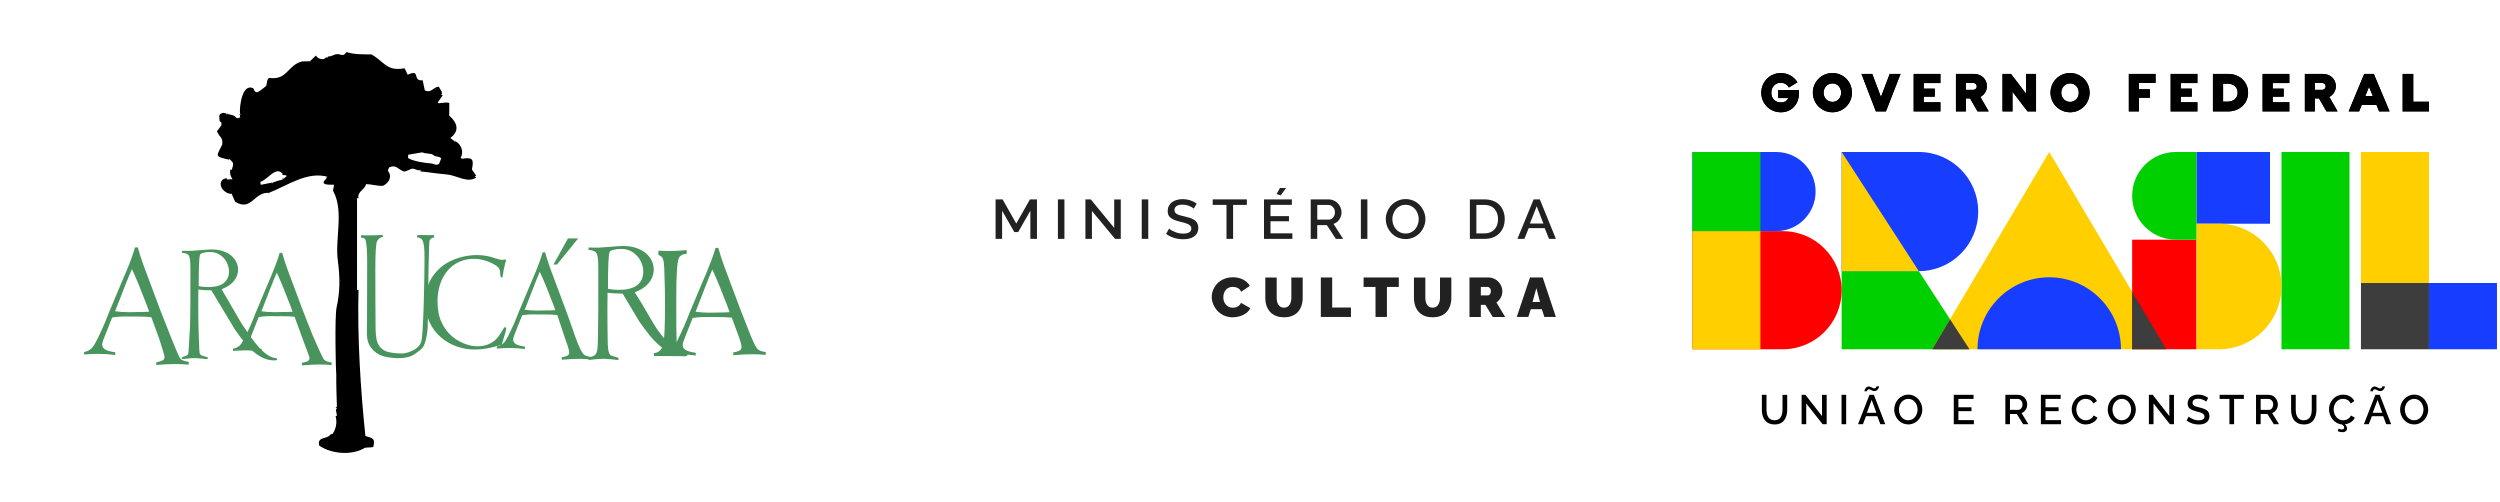 <svg width="403" height="81" viewBox="0 0 403 81" fill="none" xmlns="http://www.w3.org/2000/svg">
<path d="M36.3 18.248H36.181C36.243 18.168 36.248 18.215 36.3 18.248Z" fill="black"/>
<path d="M36.658 18.37H36.54L36.602 18.252C36.677 18.261 36.654 18.365 36.663 18.37H36.658Z" fill="black"/>
<path d="M38.686 18.488C38.549 18.512 38.53 18.352 38.686 18.371C38.686 18.408 38.686 18.451 38.686 18.488Z" fill="black"/>
<path d="M73.425 22.773H73.307L73.369 22.655C73.444 22.669 73.425 22.768 73.43 22.773H73.425Z" fill="black"/>
<path d="M71.871 28.132H71.989C71.923 28.217 71.899 28.141 71.871 28.132Z" fill="black"/>
<path d="M36.776 43.012L36.658 42.956L36.776 42.895V43.012Z" fill="black"/>
<path d="M43.341 31.105H43.459C43.421 31.124 43.416 31.233 43.341 31.105Z" fill="black"/>
<path d="M19.825 49.206V49.088L19.943 49.145L19.825 49.206Z" fill="#3E8E54"/>
<path d="M76.766 28.311L76.072 27.33C76.379 25.733 76.289 25.308 74.493 25.586L74.248 25.459C74.796 24.545 74.408 23.282 73.421 22.773L73.359 22.89C73.175 22.631 72.849 22.471 72.589 22.24C74.03 21.179 73.855 19.926 72.414 18.625L72.428 16.64C72.145 16.301 70.543 16.862 70.557 16.523L71.388 15.33H71.152C71.091 15.142 71.421 15.047 71.152 14.972L71.27 14.911L70.736 13.963C69.81 14.024 69.583 15.071 68.477 14.566L68.137 12.94C66.36 13.124 67.91 11.036 65.722 12.05L65.221 11.003C62.277 11.545 61.993 9.943 59.872 8.774C58.496 8.75 57.178 8.807 55.869 8.401C55.193 9.273 55.013 8.665 54.281 8.727C53.818 8.764 53.288 9.217 52.83 9.08L52.892 9.311C52.513 9.094 52.433 9.457 52.235 9.5C51.748 9.617 51.19 9.405 50.926 8.953L49.966 9.872L48.714 9.9C46.327 10.489 46.332 12.988 43.378 12.554C42.944 12.851 43.071 13.534 42.906 13.831C42.825 13.973 41.696 14.797 41.545 14.849C41.03 14.991 40.94 14.335 40.807 14.218C39.031 13.398 38.572 17.192 38.686 18.356C38.742 18.356 38.78 18.356 38.804 18.417C38.78 18.479 38.742 18.474 38.686 18.479C38.686 18.629 38.719 18.785 38.671 18.936C38.085 19.294 38.01 18.761 37.67 18.629C37.447 18.545 36.937 18.441 36.658 18.356L36.597 18.474C36.502 18.342 36.455 18.309 36.299 18.238C35.954 18.134 35.382 18.262 35.344 18.714C35.439 19.172 35.217 19.506 35.685 19.742L35.699 20.199L34.976 21.16C35.335 22.146 35.987 22.08 35.822 23.3C34.872 25.238 34.555 25.191 36.895 25.737L36.956 25.619C37.783 26.326 37.636 26.374 37.362 27.396L37.136 27.283C37.013 27.971 37.121 28.316 37.49 28.89L36.564 28.928C36.743 28.565 35.959 28.82 35.779 29.065C35.084 30.008 36.271 31.299 37.343 31.242L37.906 32.525C40.571 34.136 40.911 30.922 43.345 31.087C46.313 29.932 49.583 27.519 52.892 28.528C52.523 28.443 52.721 28.641 52.584 28.81C51.228 30.017 53.572 29.72 53.851 29.781L53.681 30.743C55.486 33.986 53.988 38.336 54.451 41.975C54.81 44.544 54.843 47.023 54.253 49.587C53.931 51.114 54.134 60.098 54.21 60.494C54.186 61.691 54.262 64.331 54.309 65.556L54.087 65.669L54.328 65.787L54.134 66.027L54.319 66.989L54.101 67.088C54.366 68.059 54.182 69.181 53.586 69.977C53.246 69.911 53.151 70.265 52.863 70.397C52.159 70.727 51.167 70.581 51.455 71.834C53.496 73.229 56.8 73.437 58.832 72.183C59.045 72.126 60.094 72.141 60.179 72.037C60.486 70.68 60.179 70.656 58.903 70.284C58.123 62.869 57.594 54.442 57.792 46.735H57.556V31.916L57.788 31.978C57.565 30.837 58.794 30.639 59.007 29.678C59.796 29.682 60.992 30.036 61.748 29.946C62.712 29.48 63.288 28.443 62.513 27.524L62.717 26.996C63.803 26.463 64.163 27.269 65.028 27.627C65.528 27.74 66.138 27.137 66.587 27.189C66.984 27.236 67.362 27.585 67.82 27.396L67.759 27.632C69.129 27.759 70.561 28.009 71.998 28.113C73.624 28.254 75.429 29.616 76.771 28.589L76.535 28.471L76.771 28.297L76.766 28.311ZM45.85 28.843L45.547 28.73V28.966C44.98 29.032 44.475 29.277 43.941 29.437C43.936 29.437 43.96 29.546 43.879 29.555L43.818 29.437L42.027 29.796L41.956 29.319C43.185 28.975 44.484 26.671 45.562 28.037C45.51 28.363 45.552 28.169 45.911 28.226C46.748 28.4 45.576 28.598 45.84 28.839L45.85 28.843ZM54.862 45.274V45.156L54.924 45.218L54.862 45.279V45.274ZM70.788 26.402C70.368 26.746 69.909 26.402 69.536 26.35C68.567 26.289 66.544 25.997 65.769 25.459L65.812 24.941L68.052 24.559C68.837 24.879 69.569 24.616 70.056 25.143C70.472 25.285 70.821 25.181 71.119 25.544L70.784 26.402H70.788Z" fill="black"/>
<path d="M25.194 58.83V58.397C25.6 58.326 25.922 58.236 26.163 58.118C26.404 58.005 26.526 57.812 26.526 57.539C26.526 57.284 25.874 55.257 25.718 54.772C25.562 54.291 25.439 53.956 25.364 53.773L24.39 51.129C23.88 51.058 23.048 51.025 21.89 51.025H20.846C19.797 50.992 18.875 51.044 18.081 51.18L17.113 53.617C16.683 54.635 16.47 55.272 16.47 55.526C16.47 55.832 16.607 56.092 16.886 56.294C17.165 56.502 17.727 56.667 18.582 56.789V57.223C17.552 57.1 16.678 57.039 15.955 57.039C15.232 57.039 14.414 57.072 13.554 57.143V56.761C14.083 56.629 14.485 56.422 14.768 56.144C14.981 55.96 15.26 55.521 15.605 54.833C15.95 54.145 16.304 53.396 16.664 52.585C17.018 51.774 17.278 51.138 17.434 50.685L19.546 45.647C19.811 45.044 20.08 44.407 20.359 43.747C20.638 43.083 20.898 42.423 21.144 41.754C21.389 41.089 21.569 40.552 21.687 40.146C21.687 40.033 21.715 39.948 21.767 39.896L22.207 39.868C22.481 40.844 22.779 41.777 23.105 42.673L25.874 50.082C26.588 51.934 27.127 53.301 27.491 54.183C27.854 55.064 28.747 57.355 29.017 57.732C29.244 58.057 29.716 58.255 30.425 58.326V58.788C29.702 58.717 29.008 58.684 28.341 58.684C27.812 58.684 27.325 58.698 26.871 58.722C26.418 58.745 26.058 58.774 25.794 58.792C25.529 58.811 25.331 58.83 25.198 58.84L25.194 58.83ZM20.449 45.312L18.96 49.139C18.757 49.681 18.62 50.026 18.554 50.167C19.22 50.271 19.991 50.327 20.86 50.327L22.075 50.299C22.802 50.299 23.459 50.28 24.041 50.247C23.733 49.352 23.535 48.824 23.45 48.654L22.5 46.231C22.396 45.967 22.193 45.491 21.9 44.798C21.607 44.105 21.394 43.63 21.262 43.375C21.096 43.743 20.95 44.077 20.832 44.384C20.714 44.685 20.586 44.996 20.458 45.312H20.449Z" fill="#49945C"/>
<path d="M37.954 53.259L34.065 46.797C33.223 46.797 32.529 46.755 31.976 46.675L31.957 48.961C31.957 49.442 31.971 52.105 31.999 52.699C32.028 53.297 32.094 56.7 32.193 56.945C32.245 57.096 32.33 57.205 32.458 57.27C32.581 57.332 32.859 57.421 33.294 57.539C33.436 57.572 33.502 57.624 33.502 57.69C33.502 57.831 33.46 57.897 33.37 57.897C33.266 57.897 33.001 57.864 32.566 57.803C32.018 57.751 31.688 57.728 31.565 57.728C30.945 57.728 30.312 57.77 29.655 57.86C29.613 57.86 29.556 57.864 29.495 57.879C29.367 57.879 29.306 57.822 29.306 57.709C29.306 57.648 29.329 57.596 29.377 57.567C29.424 57.535 29.532 57.497 29.698 57.454C29.986 57.379 30.189 57.261 30.317 57.105C30.445 56.95 30.534 53.66 30.596 53.208C30.652 52.755 30.686 49.904 30.69 48.904V44.7C30.704 43.672 30.7 42.918 30.676 42.433C30.652 41.952 30.601 41.599 30.52 41.372C30.435 41.146 30.312 40.995 30.137 40.92C29.967 40.844 29.693 40.783 29.325 40.741L29.362 40.425C29.698 40.439 30.128 40.444 30.652 40.444C30.804 40.444 31.361 40.406 32.316 40.326C33.275 40.246 33.88 40.208 34.136 40.208C34.802 40.208 35.407 40.302 35.941 40.486C36.475 40.67 36.924 40.915 37.283 41.217C37.642 41.523 37.916 41.867 38.1 42.258C38.285 42.65 38.379 43.05 38.379 43.46C38.379 43.87 38.285 44.299 38.091 44.695C37.897 45.091 37.609 45.459 37.221 45.784C36.834 46.109 36.333 46.387 35.723 46.618L38.946 52.166C39.547 53.066 40.043 53.797 40.44 54.348C40.837 54.9 41.262 55.437 41.716 55.951C42.169 56.465 42.633 56.884 43.105 57.2C43.578 57.52 44.041 57.699 44.49 57.737C44.613 57.756 44.669 57.817 44.669 57.926C44.669 57.982 44.641 58.025 44.584 58.053C44.528 58.081 44.391 58.095 44.173 58.095C43.554 58.095 42.963 57.959 42.387 57.69C41.815 57.421 41.272 57.058 40.756 56.601C40.241 56.144 39.783 55.663 39.381 55.164C38.98 54.664 38.507 54.023 37.959 53.25L37.954 53.259ZM32.028 46.123C32.453 46.227 32.968 46.274 33.573 46.274C33.88 46.274 34.202 46.251 34.542 46.208C34.882 46.166 35.232 46.067 35.591 45.916C35.95 45.765 36.262 45.506 36.522 45.148C36.782 44.785 36.914 44.304 36.914 43.696C36.914 43.267 36.801 42.815 36.574 42.343C36.347 41.872 36.002 41.467 35.53 41.127C35.057 40.788 34.485 40.618 33.814 40.618C33.535 40.618 33.219 40.656 32.864 40.727C32.51 40.797 32.307 40.915 32.25 41.075C32.103 41.386 32.032 43.069 32.032 46.128L32.028 46.123Z" fill="#49945C"/>
<path d="M48.672 58.887V58.491C49.041 58.425 49.339 58.34 49.561 58.237C49.783 58.133 49.892 57.954 49.892 57.704C49.892 57.473 48.842 54.843 48.701 54.4C48.554 53.957 48.445 53.651 48.374 53.486L47.481 51.063C47.014 50.997 46.248 50.969 45.194 50.969H44.235C43.275 50.936 42.429 50.983 41.702 51.115L40.813 53.344C40.421 54.277 40.227 54.857 40.227 55.093C40.227 55.376 40.355 55.611 40.61 55.8C40.865 55.988 41.38 56.139 42.165 56.252V56.648C41.224 56.535 40.421 56.479 39.759 56.479C39.098 56.479 38.351 56.512 37.562 56.573V56.224C38.044 56.102 38.417 55.913 38.672 55.658C38.866 55.489 39.121 55.088 39.438 54.461C39.755 53.834 40.081 53.142 40.407 52.401C40.733 51.657 40.969 51.077 41.116 50.658L43.053 46.043C43.294 45.487 43.545 44.907 43.795 44.299C44.05 43.691 44.291 43.083 44.514 42.475C44.74 41.862 44.906 41.372 45.01 41.005C45.01 40.901 45.033 40.825 45.081 40.774L45.482 40.75C45.733 41.641 46.007 42.499 46.305 43.319L48.842 50.106C49.495 51.803 49.986 53.052 50.322 53.863C50.657 54.673 51.924 57.539 52.169 57.883C52.377 58.18 52.807 58.359 53.459 58.425V58.849C52.798 58.783 52.16 58.755 51.55 58.755C51.068 58.755 50.619 58.769 50.203 58.793C49.788 58.816 49.461 58.84 49.22 58.859C48.979 58.878 48.795 58.892 48.677 58.901L48.672 58.887ZM43.876 45.732L42.51 49.239C42.325 49.738 42.198 50.05 42.136 50.177C42.746 50.271 43.45 50.323 44.249 50.323L45.359 50.299C46.026 50.299 46.626 50.285 47.16 50.252C46.876 49.432 46.697 48.947 46.617 48.796L45.747 46.576C45.652 46.335 45.468 45.897 45.199 45.261C44.929 44.624 44.736 44.191 44.613 43.96C44.462 44.299 44.329 44.606 44.221 44.884C44.112 45.162 43.998 45.444 43.876 45.732Z" fill="#49945C"/>
<path d="M58.166 38.285L58.204 37.922C58.507 37.936 58.521 37.941 59.14 37.941C60.232 37.941 60.61 37.917 61.659 37.865L61.763 38.181C61.167 38.252 60.889 38.685 60.794 38.864C60.6 39.223 60.506 40.722 60.506 43.366C60.506 44.276 60.52 52.406 60.544 53.099C60.567 53.792 60.619 54.329 60.7 54.711C60.912 55.677 61.427 56.318 62.25 56.634C63.072 56.95 64.707 57.053 65.274 56.936C65.837 56.822 66.375 56.615 66.881 56.313C67.387 56.012 67.727 55.602 67.902 55.088C68.256 54.065 68.431 44.718 68.431 41.721C68.431 40.825 68.403 40.151 68.351 39.703C68.299 39.251 68.209 38.926 68.086 38.723C67.963 38.52 67.812 38.398 67.623 38.355C67.439 38.313 67.665 38.289 67.259 38.289L67.221 37.955C67.51 37.912 67.311 37.889 67.661 37.889C69.041 37.889 69.499 37.894 69.972 37.908V38.304C69.527 38.322 69.693 38.37 69.532 38.45C69.367 38.525 69.267 38.666 69.234 38.864C69.201 39.062 69.173 39.487 69.163 40.132C69.145 41.344 69.116 42.414 69.079 43.352C69.041 44.29 68.993 52.392 68.932 53C68.875 53.603 68.79 54.145 68.686 54.617C68.582 55.088 68.45 55.474 68.294 55.767C68.001 56.309 67.472 56.62 66.919 57.035C65.388 58.185 62.368 57.633 61.635 57.374C60.903 57.115 60.307 56.686 59.84 56.083C59.376 55.479 59.14 54.706 59.14 53.764C59.14 53.533 59.15 52.906 59.164 51.873C59.178 50.846 59.187 42.744 59.187 42.239C59.187 40.467 59.102 39.293 58.927 38.709C58.88 38.563 58.809 38.468 58.7 38.436C58.592 38.403 58.71 38.355 58.166 38.294V38.285Z" fill="#49945C"/>
<path d="M81.379 53.876C81.342 53.975 81.176 54.541 80.888 55.573C80.061 55.818 79.309 56.007 78.638 56.139C77.963 56.271 77.235 56.342 76.446 56.342C75.496 56.342 74.546 56.172 73.596 55.837C72.646 55.502 71.795 55.003 71.034 54.343C70.274 53.683 69.674 52.877 69.234 51.925C68.794 50.973 68.568 49.894 68.568 48.678C68.568 47.014 68.979 45.609 69.801 44.464C70.623 43.318 71.672 42.475 72.948 41.933C74.225 41.391 75.538 41.117 76.895 41.117C77.958 41.117 78.983 41.306 79.971 41.678C80.43 41.824 80.775 41.895 81.006 41.895C81.115 41.871 81.19 41.857 81.242 41.848C81.294 41.838 81.356 41.834 81.431 41.824C81.479 41.824 81.526 41.852 81.583 41.914L81.412 42.569C81.252 43.139 81.11 43.87 80.987 44.756C80.85 44.732 80.756 44.685 80.713 44.614C80.666 44.544 80.642 44.426 80.642 44.266C80.628 43.785 80.562 43.455 80.448 43.281C80.24 42.946 79.725 42.602 78.898 42.248C78.071 41.9 77.24 41.721 76.408 41.721C75.307 41.721 74.309 41.994 73.416 42.541C72.523 43.087 71.819 43.889 71.304 44.94C70.789 45.996 70.529 47.23 70.529 48.649C70.529 49.955 70.756 51.081 71.214 52.024C71.672 52.967 72.24 53.711 72.925 54.263C73.61 54.814 74.305 55.21 75.014 55.455C75.723 55.7 76.337 55.823 76.857 55.823C77.684 55.823 78.369 55.686 78.912 55.418C79.456 55.149 79.881 54.824 80.193 54.442C80.505 54.06 80.803 53.612 81.096 53.084C81.209 52.863 81.308 52.755 81.394 52.755C81.54 52.755 81.611 52.825 81.611 52.962C81.611 53.061 81.54 53.367 81.394 53.876H81.379Z" fill="#49945C"/>
<path d="M90.557 57.991V57.6C90.921 57.539 91.209 57.454 91.426 57.35C91.644 57.246 91.752 57.077 91.752 56.832C91.752 56.605 91.681 56.271 91.54 55.837C91.398 55.404 91.289 55.102 91.218 54.937L89.834 50.785C89.375 50.723 88.624 50.69 87.589 50.69H86.648C85.703 50.657 84.876 50.704 84.167 50.832L83.298 53.019C82.915 53.933 82.721 54.503 82.721 54.734C82.721 55.012 82.844 55.239 83.095 55.427C83.345 55.611 83.851 55.762 84.616 55.87V56.261C83.69 56.153 82.906 56.096 82.258 56.096C81.611 56.096 80.873 56.13 80.098 56.191V55.847C80.571 55.729 80.935 55.545 81.19 55.291C81.379 55.126 81.63 54.734 81.942 54.112C82.253 53.495 82.57 52.821 82.891 52.09C83.213 51.359 83.444 50.789 83.586 50.384L85.486 45.854C85.722 45.312 85.968 44.742 86.214 44.148C86.464 43.554 86.7 42.956 86.918 42.357C87.14 41.758 87.301 41.278 87.404 40.915C87.404 40.811 87.428 40.736 87.475 40.688L87.868 40.665C88.113 41.541 88.383 42.38 88.671 43.182L91.157 49.837C91.795 51.501 92.787 54.503 93.113 55.295C93.439 56.087 93.728 56.653 93.974 56.992C94.177 57.284 94.602 57.463 95.24 57.525V57.939C94.593 57.878 93.969 57.845 93.369 57.845C92.896 57.845 92.452 57.859 92.045 57.883C91.639 57.906 91.317 57.93 91.081 57.949C90.845 57.968 90.665 57.982 90.547 57.991H90.557ZM86.294 45.562L84.957 49.003C84.777 49.493 84.654 49.799 84.588 49.927C85.188 50.021 85.878 50.068 86.658 50.068L87.749 50.044C88.406 50.044 88.992 50.03 89.512 49.997C89.238 49.191 89.059 48.715 88.978 48.565L88.128 46.387C88.033 46.151 87.853 45.722 87.589 45.1C87.324 44.478 87.135 44.054 87.017 43.823C86.866 44.153 86.738 44.454 86.629 44.728C86.521 45.001 86.412 45.279 86.294 45.562ZM89.219 42.64L91.554 38.431H93.203L89.791 42.64H89.224H89.219Z" fill="#49945C"/>
<path d="M103.015 51.76L100.373 47.33C99.394 47.33 98.582 47.282 97.939 47.183L97.915 49.842C97.915 50.403 97.934 54.748 97.967 55.446C98 56.139 98.076 56.634 98.194 56.921C98.256 57.1 98.355 57.223 98.501 57.298C98.648 57.374 98.969 57.477 99.475 57.609C99.635 57.647 99.721 57.704 99.721 57.788C99.721 57.949 99.669 58.034 99.565 58.034C99.447 58.034 99.135 57.996 98.629 57.925C97.991 57.864 97.603 57.836 97.462 57.836C96.743 57.836 96.001 57.888 95.24 57.991C95.189 57.991 95.127 58.001 95.052 58.015C94.905 58.015 94.829 57.949 94.829 57.817C94.829 57.741 94.858 57.69 94.914 57.652C94.971 57.614 95.094 57.572 95.288 57.52C95.623 57.43 95.86 57.298 96.011 57.114C96.162 56.931 96.266 56.577 96.332 56.049C96.398 55.521 96.436 50.954 96.441 49.785V44.883C96.455 43.686 96.45 42.805 96.427 42.244C96.398 41.683 96.342 41.268 96.242 41.009C96.148 40.745 95.997 40.571 95.798 40.481C95.6 40.391 95.283 40.321 94.853 40.269L94.895 39.901C95.288 39.915 95.789 39.925 96.398 39.925C96.578 39.925 97.221 39.878 98.336 39.788C99.451 39.699 100.155 39.651 100.453 39.651C101.233 39.651 101.932 39.76 102.556 39.972C103.18 40.184 103.7 40.471 104.116 40.825C104.536 41.178 104.853 41.584 105.066 42.041C105.278 42.493 105.387 42.965 105.387 43.446C105.387 43.926 105.273 44.421 105.051 44.888C104.829 45.355 104.494 45.779 104.04 46.156C103.586 46.538 103.005 46.858 102.296 47.127L102.797 47.881C103.497 48.932 105.439 52.387 105.897 53.037C106.356 53.688 106.852 54.305 107.381 54.904C107.91 55.502 108.449 55.988 109.002 56.36C109.555 56.733 110.089 56.945 110.618 56.987C110.76 57.011 110.831 57.081 110.831 57.209C110.831 57.275 110.798 57.327 110.732 57.36C110.666 57.393 110.505 57.411 110.255 57.411C109.536 57.411 108.841 57.256 108.175 56.94C107.509 56.624 106.876 56.205 106.275 55.672C105.675 55.14 105.141 54.583 104.673 53.999C104.205 53.414 103.653 52.675 103.015 51.77V51.76ZM98.005 46.542C98.501 46.66 99.102 46.721 99.806 46.721C100.16 46.721 100.538 46.698 100.935 46.646C101.332 46.594 101.739 46.481 102.159 46.302C102.58 46.123 102.939 45.826 103.241 45.406C103.544 44.987 103.695 44.421 103.695 43.714C103.695 43.215 103.563 42.687 103.303 42.135C103.038 41.584 102.632 41.112 102.084 40.717C101.535 40.321 100.869 40.123 100.084 40.123C99.758 40.123 99.39 40.165 98.979 40.25C98.567 40.335 98.326 40.471 98.26 40.655C98.09 41.018 98.005 42.979 98.005 46.542Z" fill="#49945C"/>
<path d="M106.134 40.415C107.031 40.448 107.707 40.467 108.014 40.467C108.118 40.467 108.577 40.448 109.385 40.415C110.193 40.382 109.98 40.344 110.694 40.312V40.929C109.919 40.929 109.593 41.301 109.451 41.546C109.163 42.098 109.016 44.209 109.016 47.881C109.016 50.408 109.016 52.01 109.021 52.679C109.021 53.353 109.04 54.07 109.068 54.834C109.087 55.446 109.134 55.885 109.215 56.139C109.295 56.394 109.81 56.907 110.59 56.917L110.538 57.416C110.415 57.416 105.774 57.383 105.429 57.398C105.08 57.412 105.5 57.416 105.429 57.416L105.401 56.917C106.351 56.865 106.677 56.153 106.8 55.786C106.975 55.314 107.088 54.414 107.135 53.094C107.183 51.775 107.206 50.384 107.206 48.918C107.206 47.594 107.164 45.694 107.074 43.21C107.046 42.527 106.979 42.037 106.871 41.744C106.762 41.452 106.516 41.235 106.134 41.094V40.41V40.415Z" fill="#49945C"/>
<path d="M118.199 57.251V56.818C118.605 56.747 118.926 56.657 119.167 56.539C119.408 56.426 119.531 56.233 119.531 55.96C119.531 55.705 119.451 55.337 119.295 54.852C119.139 54.371 119.016 54.037 118.941 53.853L117.967 51.209C117.457 51.138 116.625 51.105 115.467 51.105H114.423C113.373 51.072 112.452 51.124 111.658 51.26L110.689 53.697C110.259 54.715 110.046 55.352 110.046 55.606C110.046 55.913 110.184 56.172 110.462 56.374C110.741 56.582 111.304 56.747 112.159 56.869V57.303C111.129 57.18 110.254 57.119 109.531 57.119C108.808 57.119 107.991 57.152 107.131 57.223V56.841C107.66 56.709 108.062 56.502 108.345 56.224C108.558 56.04 108.837 55.601 109.182 54.913C109.531 54.225 109.881 53.476 110.24 52.665C110.595 51.854 110.855 51.218 111.015 50.766L113.128 45.727C113.392 45.124 113.662 44.487 113.941 43.827C114.219 43.163 114.479 42.503 114.725 41.834C114.971 41.169 115.15 40.632 115.269 40.226C115.269 40.113 115.297 40.028 115.349 39.977L115.788 39.948C116.062 40.924 116.36 41.857 116.686 42.753L119.456 50.162C120.169 52.014 120.708 53.381 121.072 54.263C121.436 55.144 121.757 55.776 122.026 56.153C122.253 56.478 122.726 56.676 123.435 56.747V57.209C122.712 57.138 122.017 57.105 121.351 57.105C120.821 57.105 120.335 57.119 119.881 57.143C119.427 57.171 119.068 57.195 118.803 57.213C118.539 57.237 118.34 57.251 118.208 57.261L118.199 57.251ZM114.021 45.392L112.532 49.219C112.329 49.761 112.192 50.106 112.126 50.247C112.792 50.351 113.562 50.407 114.432 50.407L115.647 50.379C116.374 50.379 117.031 50.36 117.608 50.327C117.301 49.432 117.102 48.904 117.017 48.734L116.067 46.311C115.963 46.047 115.76 45.571 115.467 44.879C115.174 44.186 114.961 43.709 114.829 43.455C114.664 43.823 114.517 44.157 114.399 44.464C114.281 44.765 114.153 45.076 114.021 45.392Z" fill="#49945C"/>
<g clip-path="url(#clip0_500_6243)">
<path d="M166.093 38.509V33.97L164.131 37.411H163.51L161.54 33.97V38.509H160.488V32.141H161.618L163.821 36.034L166.028 32.141H167.158V38.509H166.093Z" fill="#212121"/>
<path d="M171.585 32.141H170.533V38.505H171.585V32.141Z" fill="#212121"/>
<path d="M176.017 34.007V38.505H174.97V32.141H175.832L179.608 36.741V32.149H180.669V38.505H179.746L176.017 34.007Z" fill="#212121"/>
<path d="M185.101 32.141H184.049V38.505H185.101V32.141Z" fill="#212121"/>
<path d="M192.426 33.637C192.283 33.485 192.038 33.341 191.693 33.201C191.348 33.061 190.99 32.992 190.624 32.992C190.188 32.992 189.865 33.07 189.649 33.222C189.434 33.374 189.326 33.592 189.326 33.871C189.326 33.958 189.339 34.04 189.36 34.11C189.386 34.18 189.416 34.241 189.455 34.295C189.494 34.348 189.55 34.402 189.628 34.451C189.705 34.5 189.779 34.541 189.856 34.578C189.929 34.615 190.033 34.652 190.162 34.689C190.292 34.73 190.412 34.763 190.529 34.788C190.641 34.817 190.792 34.85 190.973 34.895C191.266 34.961 191.516 35.031 191.723 35.092C191.93 35.158 192.133 35.24 192.327 35.343C192.521 35.446 192.671 35.557 192.788 35.68C192.904 35.804 192.995 35.956 193.064 36.133C193.133 36.309 193.167 36.515 193.167 36.741C193.167 36.996 193.124 37.226 193.042 37.428C192.96 37.633 192.844 37.806 192.697 37.946C192.551 38.085 192.374 38.205 192.167 38.299C191.96 38.394 191.736 38.464 191.499 38.505C191.262 38.546 191.003 38.566 190.727 38.566C190.218 38.566 189.727 38.492 189.253 38.344C188.778 38.196 188.352 37.987 187.972 37.707L188.455 36.844C188.649 37.033 188.964 37.218 189.399 37.395C189.835 37.571 190.283 37.658 190.744 37.658C191.158 37.658 191.482 37.588 191.706 37.448C191.93 37.308 192.042 37.107 192.042 36.844C192.042 36.737 192.025 36.642 191.99 36.56C191.956 36.474 191.9 36.4 191.818 36.33C191.736 36.26 191.65 36.202 191.563 36.153C191.477 36.104 191.352 36.054 191.193 36.001C191.033 35.947 190.887 35.906 190.753 35.869C190.619 35.832 190.443 35.787 190.214 35.734C189.861 35.647 189.572 35.557 189.343 35.467C189.115 35.376 188.912 35.265 188.735 35.133C188.559 35.002 188.433 34.846 188.352 34.669C188.27 34.488 188.231 34.278 188.231 34.032C188.231 33.727 188.291 33.448 188.416 33.201C188.541 32.955 188.709 32.753 188.929 32.593C189.145 32.432 189.404 32.309 189.697 32.227C189.99 32.141 190.309 32.099 190.654 32.099C191.473 32.099 192.223 32.338 192.904 32.819L192.426 33.641V33.637Z" fill="#212121"/>
<path d="M200.992 33.029H198.776V38.505H197.711V33.029H195.487V32.141H200.992V33.029Z" fill="#212121"/>
<path d="M206.463 31.487L205.786 31.289L206.321 30.303H207.308L206.463 31.487ZM208.33 37.617V38.505H203.756V32.141H208.248V33.029H204.807V34.837H207.782V35.672H204.807V37.617H208.33Z" fill="#212121"/>
<path d="M212.339 35.405H214.184C214.473 35.405 214.715 35.29 214.904 35.055C215.094 34.825 215.189 34.541 215.189 34.212C215.189 33.884 215.081 33.612 214.87 33.378C214.654 33.148 214.408 33.033 214.128 33.033H212.343V35.405H212.339ZM211.287 38.509V32.141H214.189C214.477 32.141 214.753 32.202 215.016 32.321C215.279 32.441 215.499 32.597 215.676 32.794C215.853 32.992 215.995 33.214 216.098 33.46C216.202 33.707 216.254 33.958 216.254 34.212C216.254 34.644 216.133 35.035 215.896 35.384C215.659 35.734 215.344 35.968 214.952 36.087L216.521 38.509H215.34L213.891 36.293H212.339V38.509H211.287Z" fill="#212121"/>
<path d="M220.423 32.141H219.371V38.505H220.423V32.141Z" fill="#212121"/>
<path d="M226.583 37.645C226.907 37.645 227.204 37.575 227.48 37.444C227.752 37.308 227.976 37.132 228.148 36.914C228.325 36.692 228.459 36.445 228.554 36.174C228.648 35.898 228.7 35.619 228.7 35.327C228.7 35.035 228.648 34.735 228.545 34.459C228.441 34.18 228.304 33.933 228.122 33.719C227.941 33.505 227.721 33.333 227.454 33.205C227.187 33.078 226.898 33.016 226.583 33.016C226.269 33.016 225.963 33.082 225.687 33.214C225.411 33.345 225.187 33.522 225.01 33.74C224.833 33.958 224.695 34.204 224.596 34.48C224.497 34.755 224.449 35.035 224.449 35.323C224.449 35.725 224.536 36.104 224.704 36.453C224.872 36.803 225.122 37.09 225.454 37.312C225.786 37.534 226.161 37.645 226.583 37.645ZM223.384 35.323C223.384 34.903 223.466 34.496 223.63 34.102C223.794 33.711 224.018 33.366 224.298 33.07C224.579 32.774 224.919 32.539 225.32 32.358C225.721 32.182 226.148 32.091 226.596 32.091C227.045 32.091 227.489 32.186 227.894 32.371C228.299 32.556 228.635 32.802 228.903 33.107C229.174 33.411 229.386 33.756 229.545 34.143C229.7 34.529 229.778 34.924 229.778 35.323C229.778 35.742 229.696 36.149 229.532 36.539C229.368 36.93 229.148 37.275 228.868 37.567C228.588 37.863 228.252 38.098 227.851 38.274C227.45 38.451 227.023 38.542 226.575 38.542C226.204 38.542 225.846 38.48 225.51 38.365C225.174 38.246 224.876 38.085 224.622 37.876C224.367 37.67 224.143 37.432 223.958 37.156C223.768 36.885 223.626 36.589 223.531 36.272C223.432 35.956 223.384 35.635 223.384 35.31" fill="#212121"/>
<path d="M239.306 33.033H237.991V37.621H239.306C239.763 37.621 240.159 37.518 240.491 37.316C240.823 37.111 241.073 36.84 241.237 36.494C241.401 36.149 241.483 35.758 241.483 35.319C241.483 34.64 241.289 34.089 240.901 33.666C240.513 33.242 239.983 33.033 239.301 33.033M236.943 38.509V32.141H239.31C239.832 32.141 240.302 32.223 240.72 32.387C241.138 32.552 241.479 32.782 241.746 33.07C242.013 33.361 242.216 33.694 242.354 34.077C242.492 34.459 242.561 34.87 242.561 35.314C242.561 36.276 242.263 37.049 241.673 37.633C241.082 38.217 240.293 38.505 239.31 38.505H236.943V38.509Z" fill="#212121"/>
<path d="M248.795 36.034L247.721 33.246L246.617 36.034H248.795ZM248.221 32.141L250.812 38.505H249.704L249.002 36.774H246.428L245.729 38.505H244.608L247.221 32.141H248.221Z" fill="#212121"/>
<path d="M198.737 44.696C199.362 44.696 199.919 44.824 200.397 45.074C200.876 45.325 201.233 45.662 201.471 46.086L200.074 47.035C200.013 46.888 199.931 46.76 199.828 46.653C199.725 46.546 199.608 46.464 199.479 46.407C199.349 46.349 199.224 46.308 199.095 46.283C198.966 46.258 198.836 46.246 198.703 46.246C198.453 46.246 198.229 46.295 198.03 46.394C197.832 46.493 197.672 46.62 197.556 46.785C197.44 46.945 197.349 47.122 197.289 47.315C197.228 47.508 197.198 47.71 197.198 47.915C197.198 48.38 197.336 48.779 197.616 49.108C197.897 49.437 198.263 49.601 198.724 49.601C198.905 49.601 199.078 49.576 199.242 49.527C199.406 49.478 199.565 49.395 199.716 49.272C199.867 49.149 199.979 49.001 200.048 48.82L201.544 49.671C201.419 49.971 201.199 50.238 200.884 50.468C200.57 50.699 200.225 50.871 199.841 50.982C199.457 51.093 199.074 51.151 198.686 51.151C198.207 51.151 197.759 51.056 197.336 50.867C196.914 50.678 196.556 50.427 196.267 50.119C195.978 49.811 195.75 49.461 195.581 49.062C195.413 48.668 195.331 48.265 195.331 47.862C195.331 47.459 195.409 47.089 195.569 46.711C195.728 46.333 195.948 45.999 196.228 45.699C196.513 45.399 196.871 45.157 197.31 44.972C197.746 44.787 198.224 44.696 198.742 44.696" fill="#212121"/>
<path d="M206.976 51.147C206.562 51.147 206.183 51.093 205.846 50.982C205.51 50.871 205.226 50.719 204.993 50.526C204.76 50.333 204.57 50.102 204.411 49.835C204.256 49.568 204.144 49.28 204.07 48.976C204.001 48.672 203.967 48.347 203.967 48.002V44.733H205.803V48.002C205.803 48.219 205.825 48.425 205.868 48.61C205.911 48.795 205.98 48.964 206.071 49.116C206.161 49.264 206.282 49.383 206.437 49.469C206.592 49.556 206.769 49.597 206.976 49.597C207.183 49.597 207.364 49.552 207.523 49.465C207.679 49.379 207.804 49.256 207.894 49.103C207.985 48.951 208.049 48.783 208.097 48.598C208.14 48.413 208.166 48.215 208.166 48.002V44.733H209.994V48.002C209.994 48.454 209.933 48.869 209.808 49.243C209.688 49.621 209.507 49.95 209.265 50.238C209.024 50.526 208.709 50.748 208.321 50.908C207.933 51.069 207.485 51.147 206.98 51.147" fill="#212121"/>
<path d="M212.917 51.093V44.729H214.749V49.572H217.776V51.093H212.917Z" fill="#212121"/>
<path d="M225.484 46.254H223.57V51.093H221.733V46.254H219.81V44.729H225.484V46.254Z" fill="#212121"/>
<path d="M230.938 51.147C230.524 51.147 230.144 51.093 229.808 50.982C229.472 50.871 229.187 50.719 228.954 50.526C228.722 50.333 228.532 50.102 228.372 49.835C228.217 49.568 228.105 49.28 228.032 48.976C227.963 48.672 227.928 48.347 227.928 48.002V44.733H229.765V48.002C229.765 48.219 229.787 48.425 229.83 48.61C229.873 48.795 229.942 48.964 230.032 49.116C230.123 49.264 230.244 49.383 230.399 49.469C230.554 49.556 230.731 49.597 230.938 49.597C231.145 49.597 231.326 49.552 231.485 49.465C231.64 49.379 231.765 49.256 231.856 49.103C231.946 48.951 232.011 48.783 232.059 48.598C232.102 48.413 232.128 48.215 232.128 48.002V44.733H233.955V48.002C233.955 48.454 233.895 48.869 233.77 49.243C233.649 49.621 233.468 49.95 233.227 50.238C232.985 50.526 232.671 50.748 232.283 50.908C231.895 51.069 231.446 51.147 230.942 51.147" fill="#212121"/>
<path d="M238.711 47.615H239.866C239.987 47.615 240.095 47.553 240.185 47.43C240.28 47.307 240.327 47.142 240.327 46.937C240.327 46.731 240.276 46.567 240.168 46.444C240.06 46.32 239.944 46.254 239.819 46.254H238.711V47.615ZM236.878 51.093V44.729H239.939C240.254 44.729 240.556 44.795 240.84 44.922C241.125 45.05 241.362 45.218 241.556 45.428C241.75 45.634 241.901 45.872 242.013 46.135C242.125 46.398 242.181 46.666 242.181 46.937C242.181 47.303 242.095 47.648 241.927 47.969C241.759 48.289 241.522 48.553 241.224 48.754L242.634 51.097H240.625L239.452 49.145H238.711V51.097H236.883L236.878 51.093Z" fill="#212121"/>
<path d="M248.251 48.684L247.661 46.444L247.04 48.684H248.251ZM248.683 44.729L250.808 51.093H248.95L248.545 49.843H246.764L246.367 51.093H244.501L246.635 44.729H248.683Z" fill="#212121"/>
</g>
<g clip-path="url(#clip1_500_6243)">
<path d="M286.051 68.418C285.758 68.418 285.494 68.377 285.263 68.29C285.028 68.203 284.838 68.087 284.682 67.938C284.529 67.794 284.401 67.616 284.298 67.413C284.195 67.207 284.121 66.992 284.079 66.769C284.034 66.545 284.013 66.306 284.013 66.049V63.644H284.76V66.049C284.76 66.231 284.772 66.401 284.797 66.558C284.822 66.719 284.867 66.872 284.933 67.021C284.999 67.17 285.078 67.294 285.172 67.401C285.267 67.504 285.391 67.587 285.54 67.653C285.688 67.715 285.861 67.748 286.051 67.748C286.241 67.748 286.414 67.715 286.567 67.653C286.719 67.587 286.839 67.504 286.934 67.397C287.028 67.289 287.107 67.161 287.173 67.017C287.235 66.868 287.28 66.715 287.305 66.558C287.33 66.401 287.342 66.231 287.342 66.053V63.648H288.097V66.053C288.097 66.384 288.06 66.694 287.981 66.971C287.903 67.252 287.783 67.5 287.627 67.724C287.466 67.942 287.255 68.116 286.987 68.24C286.719 68.364 286.41 68.426 286.055 68.426" fill="black"/>
<path d="M291.165 65.032V68.385H290.419V63.644H291.029L293.71 67.07V63.652H294.461V68.385H293.809L291.165 65.032Z" fill="black"/>
<path d="M297.604 63.644H296.857V68.385H297.604V63.644Z" fill="black"/>
<path d="M302.475 66.545L301.716 64.466L300.932 66.545H302.475ZM301.275 62.759C301.205 62.759 301.147 62.776 301.097 62.804C301.052 62.833 301.015 62.871 300.998 62.912C300.978 62.953 300.965 62.99 300.961 63.015C300.953 63.044 300.953 63.065 300.953 63.077H300.541C300.541 63.044 300.549 62.999 300.561 62.945C300.574 62.887 300.598 62.821 300.636 62.747C300.673 62.672 300.714 62.602 300.763 62.536C300.813 62.474 300.883 62.416 300.97 62.375C301.056 62.329 301.151 62.309 301.254 62.309C301.366 62.309 301.469 62.333 301.572 62.383C301.671 62.432 301.766 62.482 301.856 62.528C301.947 62.577 302.038 62.602 302.124 62.602C302.186 62.602 302.24 62.59 302.285 62.569C302.331 62.548 302.368 62.523 302.393 62.495C302.417 62.465 302.438 62.437 302.454 62.399C302.471 62.362 302.479 62.337 302.483 62.321C302.483 62.3 302.487 62.288 302.487 62.275H302.908C302.908 62.304 302.9 62.346 302.888 62.399C302.875 62.453 302.846 62.519 302.809 62.594C302.772 62.668 302.727 62.738 302.673 62.804C302.619 62.871 302.545 62.924 302.454 62.974C302.364 63.019 302.261 63.044 302.149 63.044C302.038 63.044 301.926 63.019 301.823 62.974C301.72 62.928 301.621 62.879 301.535 62.829C301.448 62.784 301.366 62.759 301.287 62.759M301.366 63.644H302.071L303.906 68.385H303.118L302.619 67.095H300.796L300.301 68.385H299.51L301.361 63.644H301.366Z" fill="black"/>
<path d="M307.614 67.744C307.845 67.744 308.056 67.694 308.249 67.595C308.443 67.496 308.6 67.364 308.724 67.198C308.847 67.033 308.942 66.851 309.012 66.644C309.083 66.442 309.116 66.231 309.116 66.016C309.116 65.801 309.078 65.578 309.008 65.371C308.934 65.164 308.835 64.978 308.707 64.821C308.579 64.66 308.423 64.532 308.233 64.441C308.043 64.346 307.837 64.3 307.618 64.3C307.4 64.3 307.177 64.35 306.983 64.449C306.789 64.549 306.628 64.681 306.505 64.842C306.377 65.003 306.282 65.189 306.212 65.392C306.142 65.594 306.109 65.805 306.109 66.02C306.109 66.322 306.171 66.599 306.29 66.863C306.41 67.124 306.587 67.339 306.822 67.504C307.057 67.669 307.321 67.752 307.622 67.752M305.346 66.016C305.346 65.702 305.403 65.4 305.519 65.111C305.634 64.817 305.791 64.561 305.993 64.342C306.191 64.123 306.435 63.945 306.719 63.813C307.004 63.68 307.305 63.614 307.622 63.614C307.94 63.614 308.258 63.684 308.542 63.821C308.827 63.962 309.066 64.143 309.26 64.371C309.45 64.598 309.602 64.854 309.714 65.144C309.825 65.433 309.879 65.727 309.879 66.024C309.879 66.338 309.821 66.64 309.705 66.929C309.59 67.219 309.433 67.475 309.235 67.694C309.037 67.913 308.798 68.091 308.513 68.219C308.229 68.351 307.928 68.418 307.61 68.418C307.346 68.418 307.095 68.372 306.855 68.285C306.616 68.198 306.406 68.075 306.224 67.921C306.043 67.769 305.886 67.591 305.754 67.388C305.622 67.186 305.519 66.967 305.449 66.731C305.379 66.495 305.346 66.256 305.346 66.016Z" fill="black"/>
<path d="M318.189 67.724V68.385H314.948V63.644H318.132V64.305H315.694V65.653H317.802V66.277H315.694V67.724H318.189Z" fill="black"/>
<path d="M324.005 66.074H325.313C325.519 66.074 325.688 65.987 325.824 65.814C325.96 65.64 326.026 65.433 326.026 65.185C326.026 64.937 325.952 64.739 325.799 64.565C325.647 64.392 325.473 64.305 325.271 64.305H324.005V66.074ZM323.263 68.385V63.644H325.321C325.527 63.644 325.721 63.689 325.907 63.776C326.092 63.867 326.249 63.983 326.373 64.127C326.5 64.272 326.599 64.437 326.674 64.623C326.748 64.809 326.785 64.995 326.785 65.185C326.785 65.508 326.703 65.797 326.533 66.058C326.364 66.318 326.142 66.492 325.865 66.583L326.979 68.385H326.137L325.11 66.736H324.009V68.385H323.263Z" fill="black"/>
<path d="M332.234 67.724V68.385H328.992V63.644H332.176V64.305H329.734V65.653H331.846V66.277H329.734V67.724H332.234Z" fill="black"/>
<path d="M336.234 63.618C336.647 63.618 337.01 63.714 337.323 63.9C337.637 64.085 337.872 64.338 338.028 64.652L337.443 65.044C337.381 64.908 337.303 64.788 337.208 64.689C337.113 64.59 337.01 64.511 336.894 64.453C336.783 64.4 336.667 64.358 336.556 64.329C336.44 64.305 336.325 64.292 336.205 64.292C336.016 64.292 335.838 64.325 335.673 64.391C335.508 64.457 335.368 64.549 335.253 64.656C335.133 64.767 335.034 64.896 334.952 65.044C334.865 65.193 334.803 65.346 334.766 65.512C334.725 65.673 334.704 65.838 334.704 66.008C334.704 66.314 334.77 66.599 334.898 66.863C335.026 67.128 335.211 67.343 335.446 67.504C335.682 67.665 335.946 67.748 336.23 67.748C336.395 67.748 336.552 67.723 336.709 67.674C336.865 67.624 337.014 67.537 337.158 67.417C337.303 67.297 337.414 67.148 337.492 66.971L338.115 67.322C338.02 67.549 337.872 67.748 337.661 67.917C337.451 68.091 337.22 68.215 336.968 68.298C336.717 68.38 336.465 68.422 336.21 68.422C335.888 68.422 335.587 68.351 335.302 68.211C335.018 68.07 334.778 67.884 334.584 67.653C334.391 67.421 334.238 67.161 334.127 66.867C334.015 66.574 333.958 66.281 333.958 65.979C333.958 65.747 333.991 65.52 334.057 65.293C334.122 65.065 334.221 64.85 334.349 64.652C334.481 64.449 334.638 64.272 334.815 64.119C334.997 63.966 335.207 63.842 335.455 63.751C335.702 63.66 335.966 63.614 336.247 63.614" fill="black"/>
<path d="M342.033 67.744C342.264 67.744 342.475 67.694 342.669 67.595C342.862 67.496 343.019 67.364 343.143 67.198C343.267 67.033 343.361 66.851 343.432 66.644C343.502 66.442 343.535 66.231 343.535 66.016C343.535 65.801 343.498 65.578 343.427 65.371C343.353 65.164 343.254 64.978 343.126 64.821C342.999 64.66 342.842 64.532 342.652 64.441C342.462 64.346 342.256 64.3 342.038 64.3C341.819 64.3 341.596 64.35 341.402 64.449C341.208 64.549 341.048 64.681 340.924 64.842C340.796 65.003 340.701 65.189 340.631 65.392C340.561 65.594 340.528 65.805 340.528 66.02C340.528 66.322 340.59 66.599 340.709 66.863C340.829 67.124 341.006 67.339 341.241 67.504C341.477 67.669 341.741 67.752 342.042 67.752M339.765 66.016C339.765 65.702 339.823 65.4 339.938 65.111C340.054 64.817 340.21 64.561 340.412 64.342C340.61 64.123 340.854 63.945 341.138 63.813C341.423 63.68 341.724 63.614 342.042 63.614C342.359 63.614 342.677 63.684 342.961 63.821C343.246 63.962 343.485 64.143 343.679 64.371C343.869 64.598 344.021 64.854 344.133 65.144C344.244 65.433 344.298 65.727 344.298 66.024C344.298 66.338 344.24 66.64 344.125 66.929C344.009 67.219 343.852 67.475 343.654 67.694C343.456 67.913 343.217 68.091 342.933 68.219C342.648 68.351 342.347 68.418 342.029 68.418C341.765 68.418 341.514 68.372 341.274 68.285C341.035 68.198 340.825 68.075 340.643 67.921C340.462 67.769 340.305 67.591 340.173 67.388C340.041 67.186 339.938 66.967 339.868 66.731C339.798 66.495 339.765 66.256 339.765 66.016Z" fill="black"/>
<path d="M347.148 65.032V68.385H346.401V63.644H347.012L349.693 67.07V63.652H350.443V68.385H349.792L347.148 65.032Z" fill="black"/>
<path d="M355.636 64.76C355.533 64.648 355.36 64.536 355.117 64.433C354.873 64.33 354.617 64.276 354.358 64.276C354.048 64.276 353.821 64.334 353.669 64.445C353.516 64.561 353.438 64.722 353.438 64.929C353.438 64.995 353.446 65.053 353.463 65.107C353.479 65.16 353.504 65.206 353.529 65.247C353.553 65.289 353.595 65.326 353.648 65.363C353.702 65.4 353.755 65.433 353.809 65.458C353.863 65.483 353.937 65.512 354.028 65.541C354.118 65.57 354.205 65.594 354.287 65.615C354.37 65.636 354.473 65.661 354.601 65.694C354.811 65.743 354.989 65.793 355.133 65.843C355.281 65.892 355.422 65.954 355.558 66.028C355.694 66.103 355.805 66.19 355.888 66.281C355.97 66.372 356.036 66.487 356.086 66.62C356.135 66.752 356.16 66.905 356.16 67.074C356.16 67.264 356.131 67.434 356.069 67.587C356.007 67.74 355.929 67.868 355.822 67.971C355.719 68.075 355.591 68.162 355.446 68.232C355.298 68.302 355.141 68.356 354.972 68.385C354.803 68.418 354.622 68.43 354.428 68.43C354.069 68.43 353.718 68.376 353.384 68.265C353.05 68.157 352.745 67.996 352.477 67.79L352.819 67.149C352.955 67.289 353.178 67.426 353.487 67.558C353.797 67.69 354.114 67.756 354.44 67.756C354.733 67.756 354.964 67.703 355.121 67.599C355.281 67.496 355.36 67.347 355.36 67.149C355.36 67.07 355.347 67 355.323 66.938C355.298 66.876 355.257 66.818 355.199 66.764C355.141 66.715 355.079 66.669 355.018 66.632C354.956 66.595 354.869 66.558 354.754 66.516C354.638 66.475 354.535 66.446 354.44 66.417C354.345 66.392 354.217 66.359 354.057 66.318C353.809 66.252 353.603 66.186 353.438 66.12C353.277 66.053 353.133 65.971 353.005 65.871C352.881 65.772 352.79 65.656 352.733 65.524C352.675 65.392 352.646 65.235 352.646 65.049C352.646 64.822 352.691 64.615 352.778 64.433C352.865 64.251 352.988 64.098 353.141 63.978C353.293 63.858 353.475 63.767 353.685 63.705C353.892 63.643 354.118 63.61 354.366 63.61C354.947 63.61 355.479 63.788 355.962 64.144L355.624 64.755L355.636 64.76Z" fill="black"/>
<path d="M361.707 64.305H360.136V68.385H359.381V64.305H357.806V63.644H361.707V64.305Z" fill="black"/>
<path d="M364.417 66.074H365.725C365.931 66.074 366.1 65.987 366.236 65.814C366.372 65.64 366.438 65.433 366.438 65.185C366.438 64.937 366.364 64.739 366.211 64.565C366.059 64.392 365.886 64.305 365.683 64.305H364.417V66.074ZM363.671 68.385V63.644H365.729C365.935 63.644 366.129 63.689 366.314 63.776C366.5 63.867 366.657 63.983 366.781 64.127C366.904 64.272 367.007 64.437 367.078 64.623C367.152 64.809 367.189 64.995 367.189 65.185C367.189 65.508 367.102 65.797 366.933 66.058C366.764 66.318 366.541 66.492 366.265 66.583L367.379 68.385H366.541L365.514 66.736H364.417V68.385H363.675H363.671Z" fill="black"/>
<path d="M371.363 68.418C371.07 68.418 370.806 68.377 370.575 68.29C370.344 68.203 370.15 68.087 369.994 67.938C369.841 67.794 369.713 67.616 369.61 67.413C369.507 67.207 369.437 66.992 369.391 66.769C369.346 66.545 369.325 66.306 369.325 66.049V63.644H370.072V66.049C370.072 66.231 370.084 66.401 370.109 66.558C370.134 66.719 370.179 66.872 370.245 67.021C370.311 67.17 370.39 67.294 370.484 67.401C370.579 67.504 370.703 67.587 370.852 67.653C371 67.715 371.173 67.748 371.363 67.748C371.553 67.748 371.726 67.715 371.879 67.653C372.027 67.587 372.151 67.504 372.246 67.397C372.34 67.289 372.419 67.161 372.485 67.017C372.547 66.868 372.592 66.715 372.617 66.558C372.642 66.401 372.654 66.231 372.654 66.053V63.648H373.409V66.053C373.409 66.384 373.372 66.694 373.293 66.971C373.215 67.252 373.095 67.5 372.939 67.724C372.778 67.942 372.567 68.116 372.299 68.24C372.031 68.364 371.722 68.426 371.367 68.426" fill="black"/>
<path d="M379.595 67.322C379.476 67.611 379.266 67.855 378.969 68.045C378.672 68.236 378.346 68.355 377.995 68.405C378.222 68.595 378.338 68.81 378.338 69.046C378.338 69.236 378.272 69.389 378.144 69.5C378.016 69.612 377.838 69.67 377.607 69.67C377.335 69.67 377.071 69.608 376.824 69.48L377.009 69.087C377.179 69.182 377.335 69.228 377.48 69.228C377.607 69.228 377.702 69.199 377.772 69.149C377.843 69.095 377.88 69.017 377.88 68.918C377.88 68.744 377.76 68.579 377.521 68.421C377.22 68.397 376.939 68.31 376.675 68.161C376.411 68.012 376.189 67.822 376.011 67.595C375.83 67.367 375.69 67.115 375.586 66.834C375.483 66.553 375.434 66.272 375.434 65.983C375.434 65.751 375.467 65.524 375.533 65.296C375.599 65.069 375.694 64.854 375.826 64.656C375.958 64.453 376.114 64.275 376.292 64.123C376.473 63.969 376.684 63.846 376.931 63.755C377.179 63.664 377.442 63.618 377.723 63.618C378.135 63.618 378.502 63.713 378.812 63.899C379.125 64.089 379.36 64.337 379.517 64.652L378.931 65.044C378.87 64.908 378.791 64.788 378.696 64.689C378.601 64.59 378.498 64.511 378.383 64.453C378.272 64.399 378.156 64.358 378.045 64.333C377.929 64.308 377.814 64.292 377.694 64.292C377.504 64.292 377.327 64.325 377.162 64.391C376.997 64.457 376.857 64.548 376.737 64.656C376.622 64.767 376.519 64.895 376.436 65.044C376.349 65.193 376.288 65.346 376.25 65.511C376.209 65.673 376.189 65.838 376.189 66.007C376.189 66.313 376.255 66.599 376.382 66.867C376.51 67.132 376.696 67.347 376.931 67.508C377.166 67.669 377.43 67.752 377.715 67.752C377.876 67.752 378.036 67.727 378.189 67.677C378.346 67.628 378.494 67.541 378.639 67.421C378.783 67.301 378.894 67.152 378.973 66.975L379.595 67.326V67.322Z" fill="black"/>
<path d="M384.025 66.545L383.266 64.466L382.483 66.545H384.025ZM382.825 62.759C382.755 62.759 382.697 62.776 382.648 62.804C382.602 62.833 382.565 62.871 382.549 62.912C382.528 62.953 382.516 62.99 382.508 63.015C382.503 63.044 382.499 63.065 382.499 63.077H382.087C382.087 63.044 382.095 62.999 382.107 62.945C382.12 62.887 382.145 62.821 382.182 62.747C382.219 62.672 382.26 62.602 382.314 62.536C382.363 62.474 382.433 62.416 382.52 62.375C382.606 62.329 382.701 62.309 382.804 62.309C382.916 62.309 383.019 62.333 383.118 62.383C383.217 62.432 383.312 62.482 383.403 62.528C383.493 62.577 383.584 62.602 383.671 62.602C383.732 62.602 383.786 62.59 383.831 62.569C383.877 62.548 383.914 62.523 383.939 62.495C383.963 62.465 383.984 62.437 384.001 62.399C384.017 62.366 384.025 62.337 384.029 62.321C384.029 62.3 384.034 62.288 384.034 62.275H384.454C384.454 62.304 384.446 62.346 384.434 62.399C384.421 62.453 384.392 62.519 384.355 62.594C384.318 62.668 384.273 62.738 384.219 62.804C384.166 62.871 384.091 62.924 384.001 62.974C383.91 63.019 383.807 63.044 383.695 63.044C383.584 63.044 383.473 63.019 383.365 62.974C383.262 62.928 383.167 62.879 383.077 62.829C382.99 62.784 382.908 62.759 382.829 62.759M382.912 63.644H383.617L385.452 68.385H384.665L384.166 67.095H382.343L381.848 68.385H381.056L382.908 63.644H382.912Z" fill="black"/>
<path d="M389.164 67.744C389.395 67.744 389.606 67.694 389.8 67.595C389.994 67.496 390.15 67.364 390.274 67.198C390.398 67.033 390.493 66.851 390.563 66.644C390.633 66.442 390.666 66.231 390.666 66.016C390.666 65.801 390.629 65.578 390.554 65.371C390.48 65.164 390.381 64.978 390.253 64.821C390.126 64.66 389.969 64.532 389.779 64.441C389.589 64.346 389.383 64.3 389.164 64.3C388.946 64.3 388.723 64.35 388.529 64.449C388.335 64.549 388.175 64.681 388.051 64.842C387.923 65.003 387.828 65.189 387.758 65.392C387.688 65.594 387.655 65.805 387.655 66.02C387.655 66.322 387.717 66.599 387.836 66.863C387.956 67.124 388.133 67.339 388.368 67.504C388.604 67.669 388.868 67.752 389.169 67.752M386.896 66.016C386.896 65.702 386.954 65.4 387.069 65.111C387.185 64.817 387.341 64.561 387.544 64.342C387.742 64.123 387.985 63.945 388.269 63.813C388.554 63.68 388.855 63.614 389.173 63.614C389.49 63.614 389.808 63.684 390.093 63.821C390.377 63.962 390.616 64.143 390.81 64.371C391 64.598 391.153 64.854 391.264 65.144C391.375 65.433 391.429 65.727 391.429 66.024C391.429 66.338 391.371 66.64 391.256 66.929C391.14 67.219 390.983 67.475 390.785 67.694C390.587 67.913 390.348 68.091 390.064 68.219C389.779 68.351 389.478 68.418 389.16 68.418C388.896 68.418 388.645 68.372 388.406 68.285C388.166 68.198 387.956 68.075 387.775 67.921C387.593 67.769 387.436 67.591 387.304 67.388C387.172 67.186 387.069 66.967 386.999 66.731C386.929 66.495 386.896 66.256 386.896 66.016Z" fill="black"/>
<path d="M309.313 43.707H296.874V56.302H317.48L309.313 43.707Z" fill="#00CF00"/>
<path d="M282.743 56.302H287.383C292.626 56.302 296.874 52.041 296.874 46.782C296.874 41.525 292.626 37.263 287.383 37.263H272.815V56.306H282.743V56.302Z" fill="#FF0000"/>
<path d="M272.815 37.258H286.315C289.829 37.258 292.675 34.402 292.675 30.88C292.675 27.358 289.829 24.502 286.315 24.502H272.815V37.263V37.258Z" fill="#173DFF"/>
<path d="M330.336 24.498L311.479 56.302H349.189L330.336 24.498Z" fill="#FFCF00"/>
<path d="M391.548 24.498H380.585V45.617H391.548V24.498Z" fill="#FFCF00"/>
<path d="M402.511 45.621H391.548V56.302H402.511V45.621Z" fill="#173DFF"/>
<path d="M391.548 45.621H380.585V56.302H391.548V45.621Z" fill="#3D3D3D"/>
<path d="M354.069 38.635H343.704V56.302H354.069V38.635Z" fill="#FF0000"/>
<path d="M311.479 56.302H317.48L314.345 51.466L311.479 56.302Z" fill="#3D3D3D"/>
<path d="M343.704 47.047V56.302H349.194L343.704 47.047Z" fill="#3D3D3D"/>
<path d="M378.738 24.498H367.775V56.302H378.738V24.498Z" fill="#00CF00"/>
<path d="M283.778 24.498H272.815V37.259H283.778V24.498Z" fill="#00CF00"/>
<path d="M305.997 43.707H309.313C314.601 43.707 318.886 39.408 318.886 34.104C318.886 28.801 314.601 24.502 309.313 24.502H296.874V43.711H305.997V43.707Z" fill="#173DFF"/>
<path d="M365.927 24.498H354.065V36.064H365.927V24.498Z" fill="#173DFF"/>
<path d="M357.69 36.063H354.069V56.302H357.69C363.262 56.302 367.779 51.771 367.779 46.183C367.779 40.594 363.262 36.063 357.69 36.063Z" fill="#FFCF00"/>
<path d="M350.749 24.498C346.859 24.498 343.704 27.66 343.704 31.567C343.704 35.473 346.859 38.635 350.749 38.635H354.065V24.498H350.749Z" fill="#00CF00"/>
<path d="M283.778 37.259H272.815V56.303H283.778V37.259Z" fill="#FFCF00"/>
<path d="M309.313 43.707L296.874 24.498V43.707H309.313Z" fill="#FFCF00"/>
<path d="M341.901 56.302C341.901 49.895 336.721 44.699 330.336 44.699C323.951 44.699 318.771 49.895 318.771 56.302H341.901Z" fill="#173DFF"/>
<path d="M289.998 14.519V14.99C289.998 16.871 288.74 18.099 287.078 18.099C285.309 18.099 283.919 16.714 283.919 14.945C283.919 13.176 285.317 11.774 287.07 11.774C288.175 11.774 289.194 12.341 289.751 13.275L288.369 14.102C288.105 13.622 287.618 13.345 287.049 13.345C286.162 13.345 285.536 14.027 285.536 14.953C285.536 15.879 286.162 16.516 287.078 16.516C287.713 16.516 288.122 16.197 288.266 15.805H286.645V14.515H290.002L289.998 14.519Z" fill="black"/>
<path d="M296.791 14.937C296.791 14.085 296.181 13.444 295.393 13.444C294.605 13.444 293.966 14.085 293.966 14.937C293.966 15.788 294.585 16.429 295.393 16.429C296.201 16.429 296.791 15.788 296.791 14.937ZM292.229 14.937C292.229 13.176 293.632 11.774 295.393 11.774C297.154 11.774 298.536 13.176 298.536 14.937C298.536 16.698 297.138 18.099 295.393 18.099C293.648 18.099 292.234 16.698 292.234 14.937" fill="black"/>
<path d="M306.368 11.915L304.013 17.954H302.392L300.066 11.915H301.807L303.209 15.639L304.624 11.915H306.368Z" fill="black"/>
<path d="M310.114 13.391V14.288H311.883V15.586H310.114V16.483H312.795V17.954H308.484V11.915H312.795V13.391H310.114Z" fill="black"/>
<path d="M316.903 14.49H318.037C318.416 14.49 318.655 14.226 318.655 13.932C318.655 13.639 318.424 13.366 318.037 13.366H316.903V14.494V14.49ZM317.583 15.867H316.903V17.954H315.298V11.915H318.21C319.386 11.915 320.289 12.758 320.289 13.879C320.289 14.652 319.872 15.292 319.237 15.627L320.573 17.954H318.775L317.579 15.867H317.583Z" fill="black"/>
<path d="M328.208 11.915V17.954H326.834L324.409 14.775V17.954H322.805V11.915H324.17L326.603 15.106V11.915H328.208Z" fill="black"/>
<path d="M335.1 14.937C335.1 14.085 334.49 13.444 333.702 13.444C332.914 13.444 332.275 14.085 332.275 14.937C332.275 15.788 332.893 16.429 333.702 16.429C334.51 16.429 335.1 15.788 335.1 14.937ZM330.542 14.937C330.542 13.176 331.941 11.774 333.702 11.774C335.463 11.774 336.845 13.176 336.845 14.937C336.845 16.698 335.447 18.099 333.702 18.099C331.957 18.099 330.542 16.698 330.542 14.937Z" fill="black"/>
<path d="M344.797 13.366V14.387H346.566V15.751H344.797V17.954H343.168V11.915H347.478V13.366H344.797Z" fill="black"/>
<path d="M351.54 13.391V14.288H353.31V15.586H351.54V16.483H354.221V17.954H349.911V11.915H354.221V13.391H351.54Z" fill="black"/>
<path d="M360.709 14.937C360.709 14.056 360.053 13.49 359.096 13.49H358.362V16.384H359.096C360.053 16.384 360.709 15.813 360.709 14.937ZM362.392 14.937C362.392 16.669 361.01 17.958 359.179 17.958H356.725V11.915H359.179C361.01 11.915 362.392 13.205 362.392 14.933" fill="black"/>
<path d="M366.36 13.391V14.288H368.129V15.586H366.36V16.483H369.041V17.954H364.731V11.915H369.041V13.391H366.36Z" fill="black"/>
<path d="M373.149 14.49H374.283C374.663 14.49 374.902 14.226 374.902 13.932C374.902 13.639 374.671 13.366 374.283 13.366H373.149V14.494V14.49ZM373.829 15.867H373.149V17.954H371.544V11.915H374.456C375.632 11.915 376.539 12.758 376.539 13.879C376.539 14.652 376.123 15.292 375.483 15.627L376.82 17.954H375.021L373.825 15.867H373.829Z" fill="black"/>
<path d="M382.495 15.478L381.893 13.994L381.291 15.478H382.495ZM383.089 16.917H380.709L380.293 17.954H378.602L381.118 11.915H382.656L385.197 17.954H383.514L383.089 16.917Z" fill="black"/>
<path d="M391.548 16.4V17.954H387.308V11.915H389.016V16.4H391.548Z" fill="black"/>
<path d="M289.998 14.519V14.99C289.998 16.871 288.74 18.099 287.078 18.099C285.309 18.099 283.919 16.714 283.919 14.945C283.919 13.176 285.317 11.774 287.07 11.774C288.175 11.774 289.194 12.341 289.751 13.275L288.369 14.102C288.105 13.622 287.618 13.345 287.049 13.345C286.162 13.345 285.536 14.027 285.536 14.953C285.536 15.879 286.162 16.516 287.078 16.516C287.713 16.516 288.122 16.197 288.266 15.805H286.645V14.515H290.002L289.998 14.519Z" fill="black"/>
<path d="M296.791 14.937C296.791 14.085 296.181 13.444 295.393 13.444C294.605 13.444 293.966 14.085 293.966 14.937C293.966 15.788 294.585 16.429 295.393 16.429C296.201 16.429 296.791 15.788 296.791 14.937ZM292.229 14.937C292.229 13.176 293.632 11.774 295.393 11.774C297.154 11.774 298.536 13.176 298.536 14.937C298.536 16.698 297.138 18.099 295.393 18.099C293.648 18.099 292.234 16.698 292.234 14.937" fill="black"/>
<path d="M306.368 11.915L304.013 17.954H302.392L300.066 11.915H301.807L303.209 15.639L304.624 11.915H306.368Z" fill="black"/>
<path d="M310.114 13.391V14.288H311.883V15.586H310.114V16.483H312.795V17.954H308.484V11.915H312.795V13.391H310.114Z" fill="black"/>
<path d="M316.903 14.49H318.037C318.416 14.49 318.655 14.226 318.655 13.932C318.655 13.639 318.424 13.366 318.037 13.366H316.903V14.494V14.49ZM317.583 15.867H316.903V17.954H315.298V11.915H318.21C319.386 11.915 320.289 12.758 320.289 13.879C320.289 14.652 319.872 15.292 319.237 15.627L320.573 17.954H318.775L317.579 15.867H317.583Z" fill="black"/>
<path d="M328.208 11.915V17.954H326.834L324.409 14.775V17.954H322.805V11.915H324.17L326.603 15.106V11.915H328.208Z" fill="black"/>
<path d="M335.1 14.937C335.1 14.085 334.49 13.444 333.702 13.444C332.914 13.444 332.275 14.085 332.275 14.937C332.275 15.788 332.893 16.429 333.702 16.429C334.51 16.429 335.1 15.788 335.1 14.937ZM330.542 14.937C330.542 13.176 331.941 11.774 333.702 11.774C335.463 11.774 336.845 13.176 336.845 14.937C336.845 16.698 335.447 18.099 333.702 18.099C331.957 18.099 330.542 16.698 330.542 14.937Z" fill="black"/>
<path d="M344.797 13.366V14.387H346.566V15.751H344.797V17.954H343.168V11.915H347.478V13.366H344.797Z" fill="black"/>
<path d="M351.54 13.391V14.288H353.31V15.586H351.54V16.483H354.221V17.954H349.911V11.915H354.221V13.391H351.54Z" fill="black"/>
<path d="M360.709 14.937C360.709 14.056 360.053 13.49 359.096 13.49H358.362V16.384H359.096C360.053 16.384 360.709 15.813 360.709 14.937ZM362.392 14.937C362.392 16.669 361.01 17.958 359.179 17.958H356.725V11.915H359.179C361.01 11.915 362.392 13.205 362.392 14.933" fill="black"/>
<path d="M366.36 13.391V14.288H368.129V15.586H366.36V16.483H369.041V17.954H364.731V11.915H369.041V13.391H366.36Z" fill="black"/>
<path d="M373.149 14.49H374.283C374.663 14.49 374.902 14.226 374.902 13.932C374.902 13.639 374.671 13.366 374.283 13.366H373.149V14.494V14.49ZM373.829 15.867H373.149V17.954H371.544V11.915H374.456C375.632 11.915 376.539 12.758 376.539 13.879C376.539 14.652 376.123 15.292 375.483 15.627L376.82 17.954H375.021L373.825 15.867H373.829Z" fill="black"/>
<path d="M382.495 15.478L381.893 13.994L381.291 15.478H382.495ZM383.089 16.917H380.709L380.293 17.954H378.602L381.118 11.915H382.656L385.197 17.954H383.514L383.089 16.917Z" fill="black"/>
<path d="M391.548 16.4V17.954H387.308V11.915H389.016V16.4H391.548Z" fill="black"/>
</g>
<defs>
<clipPath id="clip0_500_6243">
<rect width="90.324" height="20.844" fill="white" transform="translate(160.488 30.303)"/>
</clipPath>
<clipPath id="clip1_500_6243">
<rect width="129.696" height="57.9" fill="white" transform="translate(272.815 11.774)"/>
</clipPath>
</defs>
</svg>
